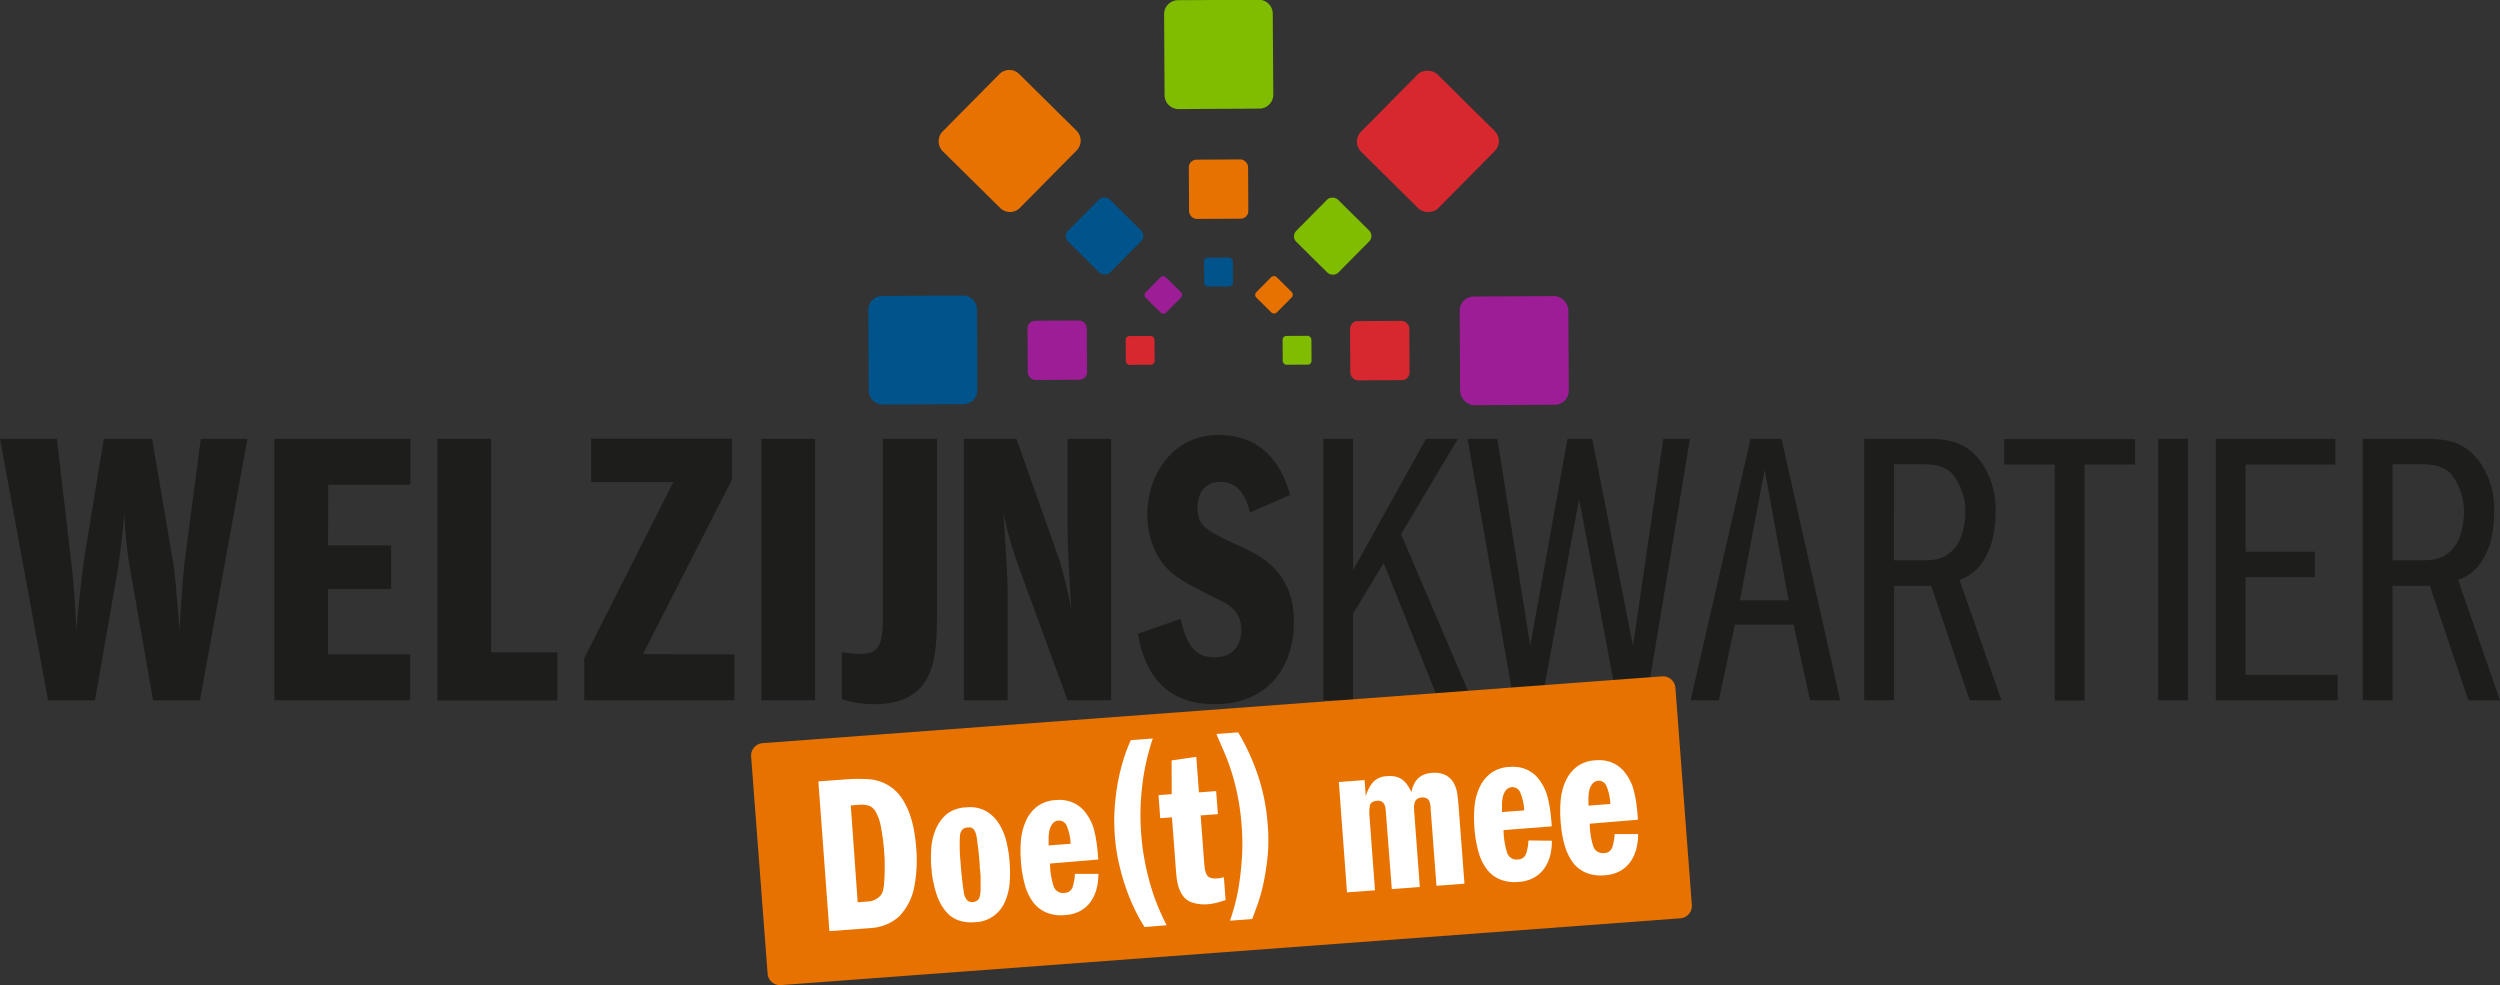 <svg id="Laag_1" data-name="Laag 1" xmlns="http://www.w3.org/2000/svg" viewBox="0 0 426.06 167.9"><rect x="0" y="0" width="426.06" height="167.9" fill="#333333" stroke="none"/><defs><style>.cls-1{fill:#d7282f;}.cls-2{fill:#9d1d96;}.cls-3{fill:#00538b;}.cls-4{fill:#e87200;}.cls-5{fill:#80bc00;}.cls-6{fill:#1d1d1b;}.cls-7{fill:#fff;}</style></defs><rect class="cls-1" x="441.61" y="228.65" width="18.52" height="18.52" rx="2.39" transform="translate(-242.87 177.31) rotate(-45.31)"/><rect class="cls-2" x="456.35" y="264.29" width="18.52" height="18.52" rx="2.39" transform="translate(-209.02 -211.27) rotate(-0.31)"/><path class="cls-3" d="M371.63,264.19a2.4,2.4,0,0,1,2.4,2.38l.07,13.74a2.38,2.38,0,0,1-2.37,2.4l-13.75.07a2.39,2.39,0,0,1-2.4-2.37l-.07-13.74a2.39,2.39,0,0,1,2.37-2.4Z" transform="translate(-207.53 -213.83)"/><path class="cls-4" d="M391,236.11a2.38,2.38,0,0,1,0,3.37l-9.66,9.78a2.38,2.38,0,0,1-3.37,0l-9.78-9.66a2.41,2.41,0,0,1,0-3.38l9.67-9.77a2.38,2.38,0,0,1,3.37,0Z" transform="translate(-207.53 -213.83)"/><path class="cls-5" d="M424.53,229.94a2.38,2.38,0,0,1-2.37,2.4l-13.75.08A2.39,2.39,0,0,1,406,230l-.08-13.74a2.39,2.39,0,0,1,2.37-2.4l13.75-.07a2.38,2.38,0,0,1,2.4,2.37Z" transform="translate(-207.53 -213.83)"/><rect class="cls-1" x="399.4" y="271.06" width="4.91" height="4.91" rx="0.63" transform="translate(-209.02 -211.62) rotate(-0.31)"/><rect class="cls-2" x="403.32" y="261.62" width="4.91" height="4.91" rx="0.63" transform="translate(-274.85 153.03) rotate(-45.31)"/><rect class="cls-3" x="412.76" y="257.71" width="4.91" height="4.91" rx="0.63" transform="translate(-208.95 -211.55) rotate(-0.31)"/><rect class="cls-4" x="422.2" y="261.63" width="4.91" height="4.91" rx="0.63" transform="translate(-269.25 166.5) rotate(-45.32)"/><rect class="cls-5" x="426.11" y="271.08" width="4.91" height="4.91" rx="0.63" transform="translate(-208.94 -211.59) rotate(-0.3)"/><rect class="cls-1" x="437.65" y="268.49" width="10.1" height="10.1" rx="1.3" transform="translate(-209.02 -211.39) rotate(-0.31)"/><rect class="cls-2" x="382.67" y="268.45" width="10.1" height="10.1" rx="1.3" transform="translate(-209.01 -211.71) rotate(-0.31)"/><rect class="cls-3" x="390.73" y="249.02" width="10.1" height="10.1" rx="1.3" transform="translate(-270.72 142.91) rotate(-45.31)"/><rect class="cls-4" x="410.17" y="240.98" width="10.1" height="10.1" rx="1.3" transform="translate(-208.87 -211.54) rotate(-0.31)"/><rect class="cls-5" x="429.61" y="249.04" width="10.1" height="10.1" rx="1.3" transform="translate(-259.2 170.56) rotate(-45.31)"/><path class="cls-6" d="M207.53,288.61h9.69l2.47,21.18c.53,4.48.67,8.15.87,11.56.33-4.74,1.13-11,1.4-12.9l3.27-19.84h8.22L237,309.46c.4,2.4.54,4.74,1.14,11.89.07-1.67.47-9.15,1-12.9l2.61-19.84h7.95l-8.09,44.56h-8l-3.81-21.84a68.06,68.06,0,0,1-1.07-10c-.27,3.14-.87,8.08-1.2,10l-3.81,21.84h-8Z" transform="translate(-207.53 -213.83)"/><path class="cls-6" d="M263.44,306.78h10.75v7.42H263.44v11.16h14v7.81H254.28V288.61h23.19v7.82h-14Z" transform="translate(-207.53 -213.83)"/><path class="cls-6" d="M282.06,288.61h9.16V325h11.29v8.21H282.06Z" transform="translate(-207.53 -213.83)"/><path class="cls-6" d="M332.69,325.36v7.81H307.1V326l15.17-30h-14v-7.42h24v7l-15.17,29.73Z" transform="translate(-207.53 -213.83)"/><path class="cls-6" d="M337.29,288.61h9.15v44.56h-9.15Z" transform="translate(-207.53 -213.83)"/><path class="cls-6" d="M367.21,288.61v29.33c0,7.62,0,15.9-10.76,15.9A18.41,18.41,0,0,1,351,333v-8a28.08,28.08,0,0,0,3.2.27c3.34,0,3.81-1.81,3.81-6.82V288.61Z" transform="translate(-207.53 -213.83)"/><path class="cls-6" d="M371.8,288.61h8.95L388,309.06a79.84,79.84,0,0,1,2.14,8.82c-.33-4.55-.67-11.36-.67-13.57v-15.7h7.42v44.56h-7.42l-8.35-22.78a79.8,79.8,0,0,1-2.61-9.15c.34,4,.74,11.29.74,13.16v18.77H371.8Z" transform="translate(-207.53 -213.83)"/><path class="cls-6" d="M420.56,301.17c-1.07-4.34-3.14-5.21-5.08-5.21-3.67,0-3.87,3.61-3.87,4.34,0,3.28,1.4,3.94,7.95,6.95,2.74,1.34,8.48,4,8.48,12.5,0,8.28-4.87,14.09-13.49,14.09-10.16,0-12.3-7.68-13.1-12l7.28-2.54c1.07,4.74,2.61,6.55,5.82,6.55,4.14,0,4.54-3.61,4.54-4.68,0-3-2-4.28-3.74-5.08-5.61-2.81-8.35-4.07-10.29-7.15a14.24,14.24,0,0,1-2-7.41c0-6.75,4.28-13.57,12.17-13.57,9.15,0,11.42,7.69,12.16,10.22Z" transform="translate(-207.53 -213.83)"/><path class="cls-6" d="M452.69,333.17l-9.35-23.38-5.21,8.62v14.76h-5.08V288.61h5.08V311l12.42-22.38H456l-9.7,16.24,12.1,28.32Z" transform="translate(-207.53 -213.83)"/><path class="cls-6" d="M457.63,288.61h5.08l5.61,35.28,6.35-35.28h4.21l6.95,35.28L491,288.61h4.54l-7.41,44.56h-5l-6.48-34.27-6.34,34.27h-4.82Z" transform="translate(-207.53 -213.83)"/><path class="cls-6" d="M511.14,288.61l10,44.56H516l-2.8-12.89h-10l-2.74,12.89h-4.81l10.22-44.56Zm1.21,27.53-4.08-22.25-4.21,22.25Z" transform="translate(-207.53 -213.83)"/><path class="cls-6" d="M525.24,288.61h9.89c3.8,0,7.55.07,10.42,4.54a14.07,14.07,0,0,1,2.07,7.89c0,4.48-1.14,6.88-2.07,8.35a7.53,7.53,0,0,1-4.08,3.27l7.15,20.51h-5.41l-6.55-19.5h-6.35v19.5h-5.07Zm5.07,20.71h4.88c2.21,0,3.74-.2,5.35-1.94,1.4-1.53,1.94-4.27,1.94-6.28a10.3,10.3,0,0,0-2.14-6.41c-1.14-1.33-2.81-1.74-5.42-1.74h-4.61Z" transform="translate(-207.53 -213.83)"/><path class="cls-6" d="M557.7,293h-8.62v-4.34H571.4V293h-8.62v40.22H557.7Z" transform="translate(-207.53 -213.83)"/><path class="cls-6" d="M575.34,288.61h5.07v44.56h-5.07Z" transform="translate(-207.53 -213.83)"/><path class="cls-6" d="M590.23,307.85h11.83v4.35H590.23v16.63h15.7v4.34H585.15V288.61h20.38V293h-15.3Z" transform="translate(-207.53 -213.83)"/><path class="cls-6" d="M610.2,288.61h9.89c3.81,0,7.55.07,10.43,4.54a14.07,14.07,0,0,1,2.07,7.89c0,4.48-1.14,6.88-2.07,8.35a7.53,7.53,0,0,1-4.08,3.27l7.15,20.51h-5.41l-6.55-19.5h-6.35v19.5H610.2Zm5.08,20.71h4.88c2.21,0,3.74-.2,5.35-1.94,1.4-1.53,1.93-4.27,1.93-6.28a10.28,10.28,0,0,0-2.13-6.41c-1.14-1.33-2.81-1.74-5.42-1.74h-4.61Z" transform="translate(-207.53 -213.83)"/><path class="cls-4" d="M340.63,381.71a2.1,2.1,0,0,1-2.28-1.94l-2.81-37a2.13,2.13,0,0,1,1.95-2.29L490.77,329.1a2.13,2.13,0,0,1,2.29,1.95l2.8,37a2.12,2.12,0,0,1-1.95,2.28Z" transform="translate(-207.53 -213.83)"/><path class="cls-7" d="M347,347l4.88-.36a27,27,0,0,1,3.89,0,7.38,7.38,0,0,1,3.29,1.12,7.22,7.22,0,0,1,2.28,2.29,13.12,13.12,0,0,1,1.36,2.92,17.62,17.62,0,0,1,.7,3q.21,1.41.27,2.34a24.2,24.2,0,0,1-.34,6.73,9.88,9.88,0,0,1-2.55,4.95,7.63,7.63,0,0,1-1.9,1.27,8.4,8.4,0,0,1-3.17.75l-6.83.51Zm6.7,20.6,1.52-.11.58-.06a2.66,2.66,0,0,0,.82-.25,4.12,4.12,0,0,0,.82-.56,2.1,2.1,0,0,0,.57-1,8.31,8.31,0,0,0,.21-1.48c.05-.59.07-1.19.08-1.8s0-1.21,0-1.79-.06-1-.08-1.39a33.93,33.93,0,0,0-.59-4.56,8,8,0,0,0-.89-2.48,2.16,2.16,0,0,0-1.2-1,4.3,4.3,0,0,0-1.51-.14l-1.51.12Z" transform="translate(-207.53 -213.83)"/><path class="cls-7" d="M372.19,351.43a5.62,5.62,0,0,1,3.46.68,6.46,6.46,0,0,1,2.2,2.21,10.62,10.62,0,0,1,1.23,3.08,22.15,22.15,0,0,1,.51,3.26,23.25,23.25,0,0,1,0,3.74,9.83,9.83,0,0,1-.84,3.21A5.7,5.7,0,0,1,373.6,371a6.68,6.68,0,0,1-2-.12,5.21,5.21,0,0,1-1.58-.61,4.76,4.76,0,0,1-1.19-1,8.38,8.38,0,0,1-.89-1.23,9.64,9.64,0,0,1-.86-2,18.11,18.11,0,0,1-.51-2,16.15,16.15,0,0,1-.25-1.61c0-.46-.08-.76-.09-.92a23.55,23.55,0,0,1,0-2.93,10.36,10.36,0,0,1,.69-3.22,7.09,7.09,0,0,1,1.83-2.68A5.56,5.56,0,0,1,372.19,351.43Zm.18,3.43c-.74.06-1.15.53-1.24,1.4a28.73,28.73,0,0,0,.09,4.4c.09,1.15.17,2.12.26,2.92s.17,1.49.27,2.07a2.76,2.76,0,0,0,.57,1.57,1.31,1.31,0,0,0,1,.35,2,2,0,0,0,.67-.21,1.11,1.11,0,0,0,.52-.8,4.46,4.46,0,0,0,.14-1.15c0-.5,0-1,0-1.57s0-1.07-.08-1.58-.07-1-.09-1.34c-.06-.68-.12-1.34-.19-2s-.16-1.33-.27-2.11a4.62,4.62,0,0,0-.26-1.13,1.42,1.42,0,0,0-.39-.6,1,1,0,0,0-.49-.24A3.29,3.29,0,0,0,372.37,354.86Z" transform="translate(-207.53 -213.83)"/><path class="cls-7" d="M386.48,361a13.05,13.05,0,0,0,.59,3.8,1.67,1.67,0,0,0,1.85,1.2,1.45,1.45,0,0,0,1.39-.95,8.42,8.42,0,0,0,.41-2.29l4,0a10.25,10.25,0,0,1-.27,2.39,6.65,6.65,0,0,1-.93,2.19,5.26,5.26,0,0,1-1.75,1.66,6.18,6.18,0,0,1-2.75.78,6.52,6.52,0,0,1-3.21-.45,5.52,5.52,0,0,1-2.25-1.79,9,9,0,0,1-1.39-3,19.64,19.64,0,0,1-.65-3.94,21.68,21.68,0,0,1,0-3.51,10.39,10.39,0,0,1,.82-3.29,6.42,6.42,0,0,1,1.88-2.48,5.8,5.8,0,0,1,3.29-1.14,5.94,5.94,0,0,1,2.11.17,5.39,5.39,0,0,1,1.63.74,5.25,5.25,0,0,1,1.21,1.14,8.15,8.15,0,0,1,.87,1.35,7.27,7.27,0,0,1,.64,1.64,16.51,16.51,0,0,1,.38,1.83c.1.62.18,1.22.23,1.79s.1,1.06.13,1.47Zm3.51-3.37a8.58,8.58,0,0,0-.69-3.11,1.39,1.39,0,0,0-1.37-.84,1.35,1.35,0,0,0-1,.5,2.89,2.89,0,0,0-.52,1.07,5.82,5.82,0,0,0-.17,1.36v1.3Z" transform="translate(-207.53 -213.83)"/><path class="cls-7" d="M402.59,371.82a29.4,29.4,0,0,1-1.55-2.76,36.49,36.49,0,0,1-1.54-3.65,38.93,38.93,0,0,1-1.26-4.36,31.29,31.29,0,0,1-.72-4.85,33,33,0,0,1,0-5,39,39,0,0,1,.61-4.51,35.1,35.1,0,0,1,1-3.84,22.84,22.84,0,0,1,1.13-2.88l3.74-.28c-.28.79-.56,1.74-.85,2.85s-.54,2.34-.76,3.72a43.75,43.75,0,0,0-.45,4.48,41.75,41.75,0,0,0,.07,5.1,41.06,41.06,0,0,0,.72,5.28,44.27,44.27,0,0,0,1.15,4.46,34.41,34.41,0,0,0,1.32,3.5c.44,1,.83,1.82,1.15,2.43Z" transform="translate(-207.53 -213.83)"/><path class="cls-7" d="M407.2,343.42l4.21-.61.45,6.06,2.93-.22.3,3.93-2.94.22.59,7.93a12.83,12.83,0,0,0,.15,1.32,2.51,2.51,0,0,0,.32.89,1.08,1.08,0,0,0,.63.49,2.62,2.62,0,0,0,1.06.1,5.23,5.23,0,0,0,1.21-.21l.29,3.9a15.78,15.78,0,0,1-1.86.54,10.69,10.69,0,0,1-1.23.18,6.8,6.8,0,0,1-2.28-.21,3.26,3.26,0,0,1-1.72-1,4.47,4.47,0,0,1-.63-1,5.52,5.52,0,0,1-.41-1.15,10.11,10.11,0,0,1-.24-1.46c-.06-.54-.11-1.16-.16-1.87l-.61-8.13-2,.15-.29-3.93,2.25-.17Z" transform="translate(-207.53 -213.83)"/><path class="cls-7" d="M418.54,338.64a37.4,37.4,0,0,1,3.44,7.54,34.11,34.11,0,0,1,1.59,8.09,30.82,30.82,0,0,1,0,5.45,44,44,0,0,1-.7,4.58,28.43,28.43,0,0,1-1,3.62c-.37,1-.68,1.88-.94,2.54l-3.78.28c.23-.65.5-1.51.79-2.57a32.39,32.39,0,0,0,.76-3.66c.22-1.39.38-2.91.49-4.58a38.2,38.2,0,0,0-.05-5.33,40.84,40.84,0,0,0-1.56-8.69c-.38-1.24-.8-2.42-1.27-3.55s-1-2.28-1.48-3.44Z" transform="translate(-207.53 -213.83)"/><path class="cls-7" d="M435.7,347.1l4.39-.32.2,2.78a6.14,6.14,0,0,1,1.33-2.53,3.46,3.46,0,0,1,2.29-.92,4.65,4.65,0,0,1,1.6.11,3.12,3.12,0,0,1,1.12.57,4.53,4.53,0,0,1,.82.92,10.06,10.06,0,0,1,.62,1.12,5.44,5.44,0,0,1,.33-1.13,3.8,3.8,0,0,1,.6-1,3.2,3.2,0,0,1,1-.76,4.07,4.07,0,0,1,1.51-.38,4.22,4.22,0,0,1,2.44.4,3.44,3.44,0,0,1,1.35,1.35,5.4,5.4,0,0,1,.6,1.92q.13,1.06.21,2l1,13.2-4.77.36-1-13.2c0-.23,0-.46-.07-.69a1.81,1.81,0,0,0-.2-.62,1,1,0,0,0-.45-.42,1.59,1.59,0,0,0-.8-.12,1.45,1.45,0,0,0-.82.29,1.3,1.3,0,0,0-.39.63,2.44,2.44,0,0,0-.09.89q0,.51.06,1.08l.92,12.36-4.77.36-1-12.89c0-.31-.05-.6-.08-.86a1.85,1.85,0,0,0-.21-.7,1.19,1.19,0,0,0-.43-.46,1.3,1.3,0,0,0-.78-.14c-.71.06-1.12.32-1.23.8a6.66,6.66,0,0,0-.08,1.79l.94,12.67-4.77.35Z" transform="translate(-207.53 -213.83)"/><path class="cls-7" d="M463.77,355.3a13.55,13.55,0,0,0,.59,3.81,1.68,1.68,0,0,0,1.86,1.19,1.43,1.43,0,0,0,1.38-.95,8,8,0,0,0,.41-2.29l4,.05a10.15,10.15,0,0,1-.26,2.38,6.9,6.9,0,0,1-.93,2.19,5.39,5.39,0,0,1-1.76,1.66,6.05,6.05,0,0,1-2.74.79,6.8,6.8,0,0,1-3.22-.45,5.51,5.51,0,0,1-2.24-1.79,8.89,8.89,0,0,1-1.39-3,20.35,20.35,0,0,1-.66-3.94,22.9,22.9,0,0,1,0-3.51,10.19,10.19,0,0,1,.81-3.29,6.62,6.62,0,0,1,1.89-2.48,5.8,5.8,0,0,1,3.29-1.14,6.1,6.1,0,0,1,2.1.17,5.34,5.34,0,0,1,2.85,1.88,8.17,8.17,0,0,1,.86,1.36,7.19,7.19,0,0,1,.64,1.63c.16.61.29,1.22.39,1.84s.17,1.21.23,1.78.09,1.06.12,1.47Zm3.52-3.36a8.82,8.82,0,0,0-.7-3.12,1.44,1.44,0,0,0-2.4-.34,3,3,0,0,0-.52,1.08,5.74,5.74,0,0,0-.16,1.35v1.31Z" transform="translate(-207.53 -213.83)"/><path class="cls-7" d="M478.46,354.21a13.13,13.13,0,0,0,.59,3.81,1.68,1.68,0,0,0,1.86,1.19,1.44,1.44,0,0,0,1.38-.94,8.5,8.5,0,0,0,.41-2.3l4,0a9.66,9.66,0,0,1-.27,2.38,6.47,6.47,0,0,1-.93,2.19,5.39,5.39,0,0,1-1.75,1.67A6.18,6.18,0,0,1,481,363a6.76,6.76,0,0,1-3.21-.45,5.52,5.52,0,0,1-2.25-1.79,9.3,9.3,0,0,1-1.39-3,20.38,20.38,0,0,1-.65-3.94,20.62,20.62,0,0,1,0-3.51,10.07,10.07,0,0,1,.81-3.28,6.48,6.48,0,0,1,1.89-2.49,5.85,5.85,0,0,1,3.29-1.14,6.1,6.1,0,0,1,2.1.17,5.53,5.53,0,0,1,1.63.74,5.72,5.72,0,0,1,1.21,1.14,8.67,8.67,0,0,1,.87,1.36,7.09,7.09,0,0,1,.64,1.64,18.58,18.58,0,0,1,.39,1.83c.09.62.17,1.21.22,1.78s.1,1.07.13,1.47Zm3.51-3.36a8.58,8.58,0,0,0-.69-3.11,1.37,1.37,0,0,0-1.36-.85,1.39,1.39,0,0,0-1,.51,2.74,2.74,0,0,0-.52,1.07,5.34,5.34,0,0,0-.16,1.36c0,.48,0,.91,0,1.3Z" transform="translate(-207.53 -213.83)"/></svg>